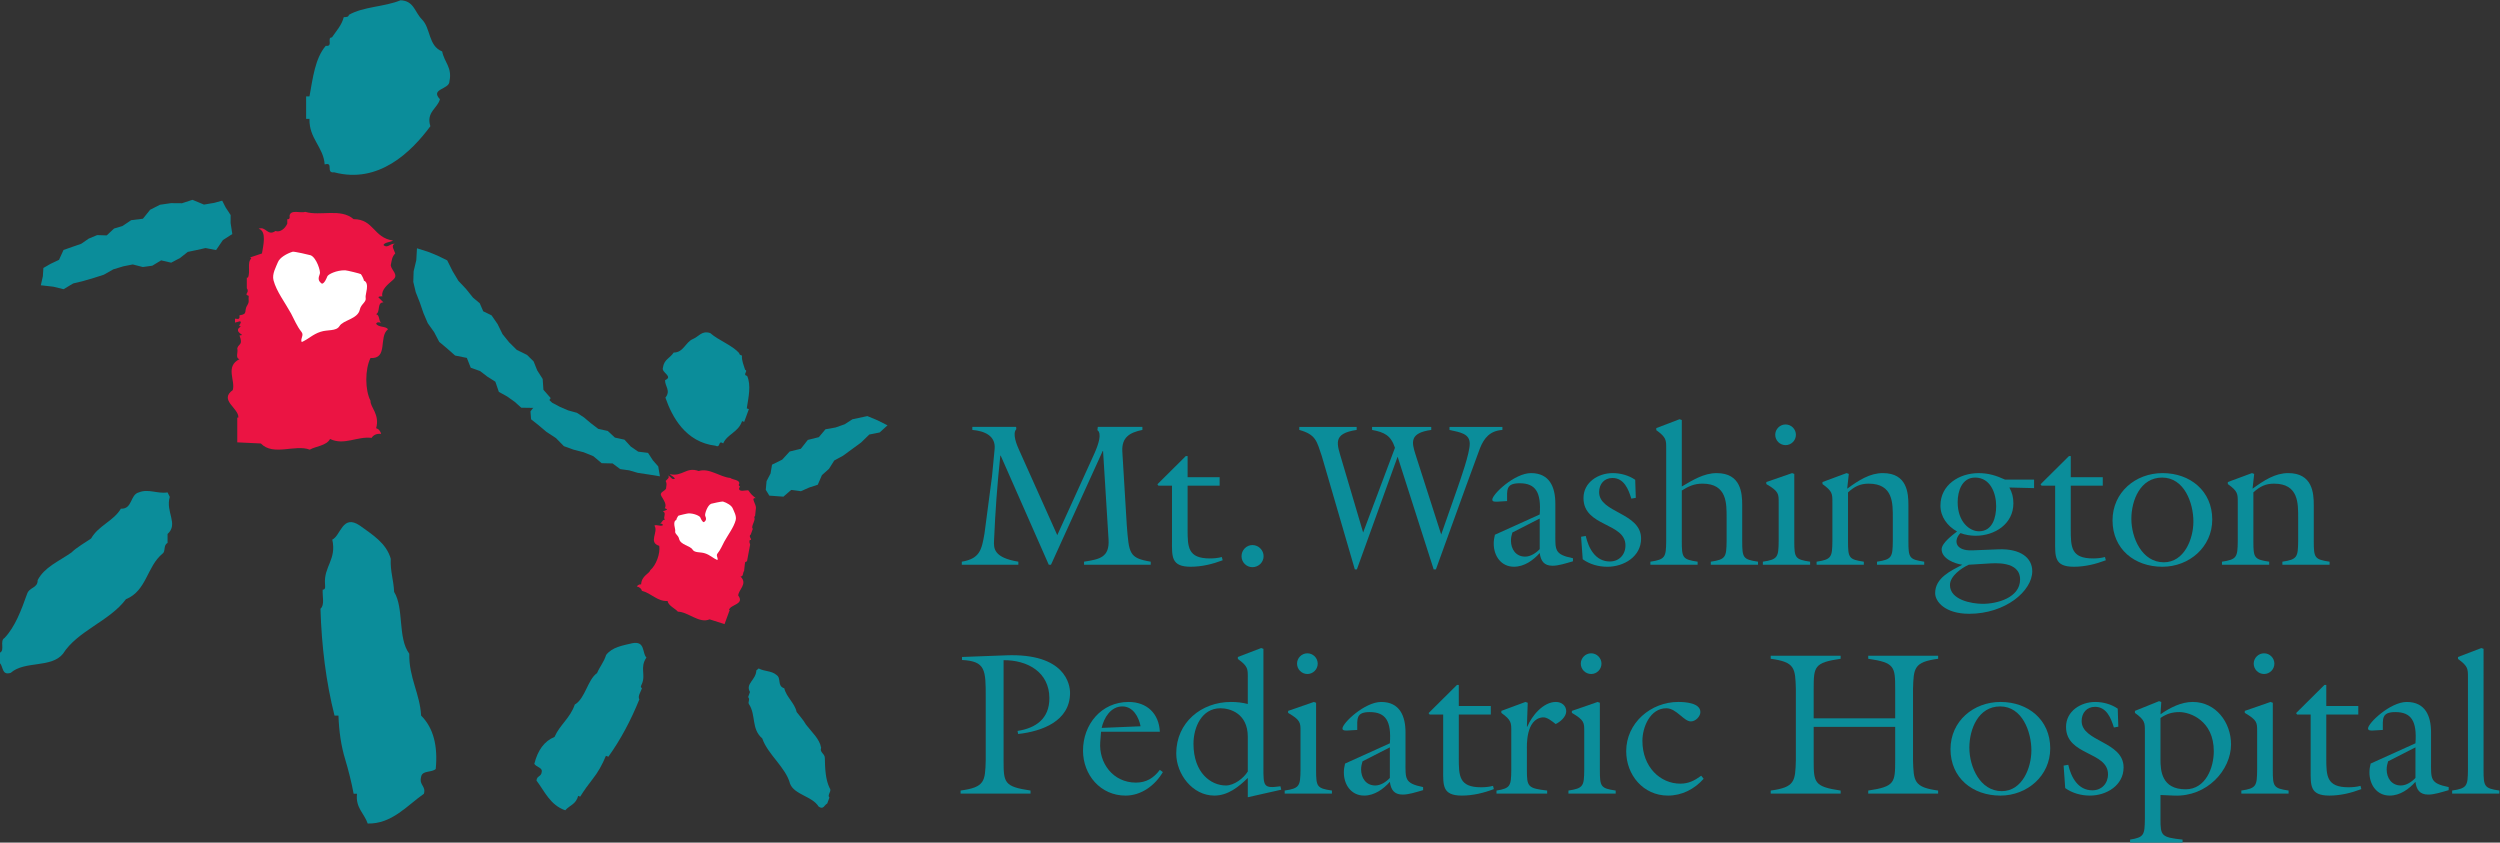 <?xml version="1.0" encoding="UTF-8" standalone="no"?>
<svg
   xmlns:dc="http://purl.org/dc/elements/1.1/"
   xmlns:cc="http://creativecommons.org/ns#"
   xmlns:rdf="http://www.w3.org/1999/02/22-rdf-syntax-ns#"
   xmlns:svg="http://www.w3.org/2000/svg"
   xmlns="http://www.w3.org/2000/svg"
   viewBox="0 0 241 81.227"
   height="81.227"
   width="241"
   xml:space="preserve"
   id="svg2"
   version="1.1"><rect x="0" y="0" width="241" height="81.227" fill="#333333" stroke="none"/><defs
     id="defs6" /><g
     transform="matrix(1.333,0,0,-1.333,0,81.227)"
     id="g10"><g
       transform="scale(0.1)"
       id="g12"><path
         id="path14"
         style="fill:#0b8d9a;fill-opacity:1;fill-rule:nonzero;stroke:none"
         d="m 764.598,222.367 26.539,58.328 c 3.66,8.063 5.711,15.391 2.48,17.578 l 0.301,2.364 h 32.238 v -2.192 c -9.379,-1.922 -15.082,-5.441 -14.511,-15.711 l 3.23,-53.328 c 1.609,-20.383 1.609,-23.609 17.301,-26.242 v -2.211 h -48.219 v 2.211 c 11.277,1.75 18.449,3.07 17.731,15.973 l -3.973,64.051 h -0.27 l -37.39,-82.235 h -1.61 l -34.738,78.863 h -0.301 c -2.34,-22.429 -3.511,-38.699 -4.539,-61.41 -0.293,-5.73 -0.152,-12.32 17.578,-15.242 v -2.211 h -40.89 v 2.211 c 13.043,2.184 14.371,8.504 16.41,20.352 l 5.43,41.211 1.91,19.918 c 0.883,9.679 -7.481,13.062 -16.129,13.8 v 2.192 h 31.672 l 0.148,-1.614 c -3.23,-3.378 0.719,-12.168 1.75,-14.515 l 27.852,-62.141" /><path
         id="path16"
         style="fill:#0b8d9a;fill-opacity:1;fill-rule:nonzero;stroke:none"
         d="m 858.848,226.754 c 0,-13.039 0.14,-21.25 16.121,-21.25 2.941,0 5.871,0.281 8.64,1.031 l 0.602,-2.359 c -7.332,-2.77 -15.094,-4.68 -23.172,-4.68 -14.211,0 -13.48,7.481 -13.48,18.758 v 39.871 h -9.809 l -0.73,1.02 20.507,20.371 h 1.321 v -15.243 h 23.172 v -6.148 h -23.172 v -31.371" /><path
         id="path18"
         style="fill:#0b8d9a;fill-opacity:1;fill-rule:nonzero;stroke:none"
         d="m 897.852,207.113 c 0,4.399 3.507,8.071 7.886,8.071 4.41,0 8.071,-3.672 8.071,-8.071 0,-4.398 -3.661,-7.929 -8.071,-7.929 -4.379,0 -7.886,3.531 -7.886,7.929" /><path
         id="path20"
         style="fill:#0b8d9a;fill-opacity:1;fill-rule:nonzero;stroke:none"
         d="m 981.262,197.586 h -1.481 l -23.879,81.93 c -3.66,10.711 -4.097,15.539 -16.277,18.918 v 2.191 h 41.477 v -2.191 c -17.879,-2.649 -14.207,-10.118 -10.707,-22.137 l 15.398,-52.043 23.017,61.269 c -2.93,8.954 -7.77,11.293 -16.556,12.911 v 2.191 h 42.796 v -2.191 c -15.98,-2.2 -14.07,-9.098 -11.43,-17.598 l 18.62,-58.039 11.57,32.988 c 2.51,7.309 9.08,25.641 9.08,32.68 0,7.18 -6.57,8.211 -14.64,9.969 v 2.191 h 38.26 v -2.191 c -8.81,-0.59 -13.2,-5.579 -16.27,-13.348 l -10.27,-27.981 -21.55,-59.519 h -1.62 l -26.08,81.5 -29.458,-81.5" /><path
         id="path22"
         style="fill:#0b8d9a;fill-opacity:1;fill-rule:nonzero;stroke:none"
         d="m 1093.72,224.262 c -0.61,-1.899 -1.03,-3.809 -1.03,-5.86 0,-6.16 3.52,-11.589 10.25,-11.589 3.97,0 7.93,2.628 10.55,5.429 v 22.129 z m 19.77,13.039 c 1.2,15.98 -2.91,22.57 -14.5,22.57 -10.12,0 -9.09,-4.84 -9.09,-12.887 l -7.34,-0.441 c -1.15,0 -3.37,-0.152 -3.37,1.461 0,3.969 16.14,19.211 28.01,19.211 13.5,0 17.59,-10.262 17.59,-21.992 v -20.801 c 0,-12.91 -0.88,-15.988 12.75,-18.781 v -2.2 c -5.58,-1.609 -10.41,-3.218 -14.8,-3.218 -6.17,0 -8.5,3.519 -9.25,9.218 -4.67,-5.269 -11.12,-9.937 -18.62,-9.937 -9.36,0 -14.64,7.898 -14.64,16.68 0,2.218 0.3,4.269 0.87,6.457 l 32.39,14.66" /><path
         id="path24"
         style="fill:#0b8d9a;fill-opacity:1;fill-rule:nonzero;stroke:none"
         d="m 1182.97,249.328 -3.23,-0.59 c -2.04,6.742 -5.27,14.95 -13.63,14.95 -6.01,0 -9.66,-4.399 -9.66,-10.25 0,-15.098 30.35,-14.668 30.35,-33.571 0,-13.058 -12.47,-20.379 -24.34,-20.379 -6.46,0 -12.75,1.75 -17.87,5.43 l -1.18,16.262 3.36,0.59 c 2.06,-8.961 7.04,-18.469 17.45,-18.469 6.74,0 11.28,4.988 11.28,11.59 0,16.699 -30.35,13.328 -30.35,34.297 0,11.429 10.7,18.023 21.11,18.023 5.73,0 11.59,-1.613 16.29,-4.844 l 0.42,-13.039" /><path
         id="path26"
         style="fill:#0b8d9a;fill-opacity:1;fill-rule:nonzero;stroke:none"
         d="m 1216.24,217.953 c 0,-12.012 0.6,-13.191 11.44,-14.801 v -2.191 h -34.15 v 2.191 c 10.84,1.61 11.29,3.379 11.43,14.801 v 67 c 0,6.149 0.15,8.059 -7.17,13.328 v 1.473 l 16.84,6.437 1.61,-0.578 v -48.09 c 7.78,4.547 15.85,9.688 25.23,9.688 17.58,0 18.46,-14.52 18.46,-23.16 v -26.098 c 0,-12.012 0.59,-13.191 11.43,-14.801 v -2.191 h -34.14 v 2.191 c 10.83,1.61 11.28,3.379 11.43,14.801 v 16.86 c 0,10.269 0.43,24.781 -17.44,24.781 -6.01,0 -10.12,-1.91 -14.97,-4.992 v -36.649" /><path
         id="path28"
         style="fill:#0b8d9a;fill-opacity:1;fill-rule:nonzero;stroke:none"
         d="m 1298.77,294.91 c 0,-4.109 -3.37,-7.469 -7.47,-7.469 -4.12,0 -7.49,3.36 -7.49,7.469 0,4.11 3.37,7.481 7.49,7.481 4.1,0 7.47,-3.371 7.47,-7.481 m -23.9,-93.949 v 2.199 c 10.86,1.602 11.3,3.371 11.43,14.789 v 28.012 c 0,6.16 0.16,8.059 -8.94,13.328 v 1.473 l 18.62,6.437 1.62,-0.57 v -48.68 c 0,-12.008 0.58,-13.187 11.44,-14.789 v -2.199 h -34.17" /><path
         id="path30"
         style="fill:#0b8d9a;fill-opacity:1;fill-rule:nonzero;stroke:none"
         d="m 1325.15,245.957 c 0,6.16 0.17,8.063 -7.17,13.332 v 1.469 l 17.44,6.461 1.6,-0.59 -1.17,-10.699 c 8.37,6.148 16.42,11.289 25.81,11.289 17.58,0 18.46,-14.52 18.46,-23.172 v -26.098 c 0,-12.011 0.6,-13.179 11.43,-14.793 v -2.199 h -34.14 v 2.199 c 10.84,1.614 11.28,3.371 11.43,14.793 v 16.86 c 0,10.269 0.44,24.781 -17.44,24.781 -6,0 -10.12,-1.91 -14.95,-6.32 v -35.321 c 0,-12.011 0.57,-13.179 11.43,-14.793 v -2.199 h -34.15 v 2.199 c 10.84,1.614 11.28,3.371 11.42,14.793 v 28.008" /><path
         id="path32"
         style="fill:#0b8d9a;fill-opacity:1;fill-rule:nonzero;stroke:none"
         d="m 1443.59,243.32 c 0,9.52 -4.26,20.668 -15.24,20.668 -9.52,0 -12.61,-9.832 -12.61,-17.742 0,-14.508 8.8,-21.109 15.38,-21.109 9.83,0 12.47,9.98 12.47,18.183 m -19.78,-42.363 c -5.29,-2.348 -13.64,-8.207 -13.64,-14.66 0,-10.707 15.53,-13.617 23.74,-13.617 10.55,0 26.98,4.519 26.98,17.578 0,13.781 -19.05,11.711 -22.72,11.582 z m 21.53,11.141 c 15.68,0.57 24.35,-6.008 24.35,-15.821 0,-14.386 -19.5,-30.8 -45.6,-30.8 -17.44,0 -24.62,8.8 -24.62,14.953 0,11.008 11.29,16.136 19.64,20.527 -5.57,0.731 -14.95,4.391 -14.95,11.141 0,4.55 7.76,10.261 11.15,12.91 -7.05,3.949 -12.02,10.551 -12.02,18.738 0,15.102 13.76,23.461 27.55,23.461 7.18,0 12.75,-1.758 19.2,-4.699 h 20.97 v -6.149 l -17.9,0.45 c 2.06,-3.68 2.93,-7.039 2.93,-11.442 0,-14.949 -13.47,-23.449 -27.26,-23.449 -3.65,0 -7.47,0.59 -10.98,1.91 -4.85,-4.551 -4.69,-13.058 8.78,-12.469 l 18.76,0.739" /><path
         id="path34"
         style="fill:#0b8d9a;fill-opacity:1;fill-rule:nonzero;stroke:none"
         d="m 1497.54,226.754 c 0,-13.039 0.13,-21.25 16.12,-21.25 2.93,0 5.86,0.281 8.63,1.031 l 0.59,-2.359 c -7.31,-2.77 -15.07,-4.68 -23.15,-4.68 -14.22,0 -13.49,7.481 -13.49,18.758 v 39.871 h -9.82 l -0.73,1.02 20.53,20.371 h 1.32 v -15.243 h 23.14 v -6.148 h -23.14 v -31.371" /><path
         id="path36"
         style="fill:#0b8d9a;fill-opacity:1;fill-rule:nonzero;stroke:none"
         d="m 1563.65,263.984 c -15.83,0 -22.29,-16.421 -22.29,-29.898 0,-13.621 7.64,-31.371 23.46,-31.371 14.8,0 21.4,16.871 21.4,29.461 0,13.476 -6.6,31.808 -22.57,31.808 m 0.14,-64.492 c -20.09,0 -36.05,12.742 -36.05,33.551 0,20.23 16.56,34.172 36.2,34.172 19.92,0 35.92,-12.902 35.92,-33.57 0,-19.93 -16.71,-34.153 -36.07,-34.153" /><path
         id="path38"
         style="fill:#0b8d9a;fill-opacity:1;fill-rule:nonzero;stroke:none"
         d="m 1618.31,245.957 c 0,6.16 0.17,8.063 -7.18,13.332 v 1.469 l 17.45,6.461 1.6,-0.59 -1.17,-10.699 c 8.37,6.148 16.42,11.289 25.8,11.289 17.59,0 18.47,-14.52 18.47,-23.172 v -26.098 c 0,-12.011 0.59,-13.179 11.43,-14.793 v -2.199 h -34.14 v 2.199 c 10.84,1.614 11.27,3.371 11.42,14.793 v 16.86 c 0,10.269 0.45,24.781 -17.44,24.781 -5.99,0 -10.12,-1.91 -14.95,-6.32 v -35.321 c 0,-12.011 0.58,-13.179 11.44,-14.793 v -2.199 h -34.15 v 2.199 c 10.83,1.614 11.28,3.371 11.42,14.793 v 28.008" /><path
         id="path40"
         style="fill:#0b8d9a;fill-opacity:1;fill-rule:nonzero;stroke:none"
         d="m 695.711,134.246 31.949,1.192 c 42.949,1.609 46.18,-21.403 46.18,-27.129 0,-20.543 -20.379,-27.852 -37.531,-29.762 l -0.442,2.219 c 13.332,2.031 23.024,8.922 23.024,23.601 0,19.051 -15.981,27.699 -33.121,27.551 V 59.508 c 0,-16.121 0.289,-19.039 19.488,-21.852 V 35.457 h -50.57 v 2.199 c 17.589,2.359 17.73,6.742 18.171,21.852 v 45.418 c 0,19.941 0,26.262 -17.148,27.14 v 2.18" /><path
         id="path42"
         style="fill:#0b8d9a;fill-opacity:1;fill-rule:nonzero;stroke:none"
         d="m 824.844,84.125 c -1.309,6.738 -5.418,14.359 -13.192,14.359 -8.339,0 -13.347,-8.191 -14.949,-15.531 z M 795.676,72.844 c -1.172,-15.258 9.226,-29.457 25.797,-29.457 7.621,0 12.89,3.379 17.3,9.227 l 2.192,-1.609 c -5.57,-9.539 -15.531,-17.008 -26.981,-17.008 -18.16,0 -30.769,14.969 -30.769,32.527 0,18.922 13.18,35.192 32.988,35.192 13.18,0 21.981,-8.371 22.57,-21.551 h -42.507 l -0.59,-7.32" /><path
         id="path44"
         style="fill:#0b8d9a;fill-opacity:1;fill-rule:nonzero;stroke:none"
         d="m 902.383,76.504 c 0,16.988 -12.891,20.648 -19.781,20.648 -13.641,0 -19.5,-13.91 -19.5,-25.617 0,-21.133 12.609,-30.23 23.449,-30.23 5.859,0 12.762,5.129 15.832,10.141 z m 0,-43.699 v 13.949 c -6.602,-6.461 -14.363,-12.75 -24.192,-12.75 -15.808,0 -27.55,15.52 -27.55,30.48 0,22.289 18.031,37.231 39.57,37.231 4.109,0 8.219,-0.442 12.172,-1.473 v 19.192 c 0,6.191 0.137,8.07 -7.184,13.359 v 1.453 l 16.864,6.449 1.617,-0.57 V 54.215 c 0,-13.473 0,-15.242 12.3,-13.473 l 0.602,-2.477 -24.199,-5.461" /><path
         id="path46"
         style="fill:#0b8d9a;fill-opacity:1;fill-rule:nonzero;stroke:none"
         d="m 952.949,129.422 c 0,-4.117 -3.359,-7.488 -7.48,-7.488 -4.102,0 -7.469,3.371 -7.469,7.488 0,4.101 3.367,7.473 7.469,7.473 4.121,0 7.48,-3.372 7.48,-7.473 m -23.89,-93.969 v 2.199 c 10.839,1.602 11.289,3.371 11.441,14.801 v 28.012 c 0,6.149 0.148,8.059 -8.949,13.328 v 1.469 l 18.609,6.453 1.61,-0.582 V 52.453 c 0,-12 0.589,-13.199 11.449,-14.801 v -2.199 h -34.16" /><path
         id="path48"
         style="fill:#0b8d9a;fill-opacity:1;fill-rule:nonzero;stroke:none"
         d="m 985.348,58.781 c -0.598,-1.918 -1.028,-3.82 -1.028,-5.879 0,-6.141 3.528,-11.59 10.27,-11.59 3.949,0 7.9,2.641 10.53,5.449 v 22.129 z m 19.772,13.031 c 1.19,15.961 -2.92,22.578 -14.511,22.578 -10.109,0 -9.07,-4.848 -9.07,-12.91 l -7.328,-0.43 c -1.172,0 -3.371,-0.141 -3.371,1.469 0,3.953 16.121,19.192 27.988,19.192 13.492,0 17.602,-10.25 17.602,-21.98 V 58.91 c 0,-12.906 -0.89,-15.969 12.74,-18.77 v -2.207 c -5.57,-1.59 -10.41,-3.203 -14.8,-3.203 -6.15,0 -8.51,3.531 -9.25,9.223 -4.7,-5.262 -11.132,-9.949 -18.6,-9.949 -9.379,0 -14.672,7.906 -14.672,16.688 0,2.211 0.312,4.269 0.882,6.469 l 32.39,14.652" /><path
         id="path50"
         style="fill:#0b8d9a;fill-opacity:1;fill-rule:nonzero;stroke:none"
         d="m 1054.97,61.262 c 0,-13.051 0.14,-21.25 16.12,-21.25 2.94,0 5.86,0.281 8.64,1.02 l 0.59,-2.34 c -7.32,-2.789 -15.1,-4.688 -23.16,-4.688 -14.2,0 -13.48,7.469 -13.48,18.758 v 39.871 h -9.81 l -0.74,1.027 20.52,20.371 h 1.32 V 98.793 h 23.15 v -6.16 h -23.15 V 61.262" /><path
         id="path52"
         style="fill:#0b8d9a;fill-opacity:1;fill-rule:nonzero;stroke:none"
         d="m 1104.22,52.461 c 0,-12 0.6,-13.199 14.66,-14.812 v -2.199 h -36.64 v 2.199 c 10.11,1.613 10.56,3.383 10.69,14.812 v 27.988 c 0,6.152 0.16,8.07 -7.18,13.352 v 1.461 l 17.44,6.457 1.63,-0.59 -0.6,-17.301 h 0.29 c 3.22,7.781 11.43,17.891 20.69,17.891 4.09,0 7.46,-2.649 7.46,-6.739 0,-3.961 -4.25,-7.629 -7.63,-9.242 -2.48,1.91 -6.15,5.133 -9.38,4.84 -12.46,-1.168 -11.43,-21.129 -11.43,-23.297 V 52.461" /><path
         id="path54"
         style="fill:#0b8d9a;fill-opacity:1;fill-rule:nonzero;stroke:none"
         d="m 1158.16,129.422 c 0,-4.117 -3.37,-7.488 -7.46,-7.488 -4.13,0 -7.5,3.371 -7.5,7.488 0,4.101 3.37,7.473 7.5,7.473 4.09,0 7.46,-3.372 7.46,-7.473 m -23.89,-93.969 v 2.199 c 10.85,1.602 11.29,3.371 11.42,14.801 v 28.012 c 0,6.149 0.17,8.059 -8.94,13.328 v 1.469 l 18.62,6.453 1.62,-0.582 V 52.453 c 0,-12 0.58,-13.199 11.44,-14.801 v -2.199 h -34.16" /><path
         id="path56"
         style="fill:#0b8d9a;fill-opacity:1;fill-rule:nonzero;stroke:none"
         d="m 1232.03,46.152 c -6.59,-7.461 -15.68,-12.148 -25.8,-12.148 -17.89,0 -30.19,14.957 -30.19,32.09 0,20.52 17.87,35.629 37.69,35.629 4.67,0 15.95,-0.59 15.95,-7.332 0,-3.219 -3.51,-6.75 -6.88,-6.75 -5.14,0 -10.41,9.512 -17.73,9.512 -11.72,0 -17.31,-13.629 -17.31,-23.57 0,-18.93 12.9,-30.949 27.41,-30.949 6,0 10.27,2.199 15.11,5.731 l 1.75,-2.211" /><path
         id="path58"
         style="fill:#0b8d9a;fill-opacity:1;fill-rule:nonzero;stroke:none"
         d="m 1311.62,59.508 c 0,-16.121 0.3,-19.051 19.5,-21.863 V 35.457 h -50.57 v 2.188 c 17.58,2.371 17.74,6.75 18.18,21.863 v 51.578 c -0.44,15.102 -0.6,19.5 -18.18,21.859 v 2.18 h 50.57 v -2.18 c -19.2,-2.8 -19.5,-5.718 -19.5,-21.859 V 89.848 h 58.94 v 21.238 c 0,16.141 -0.3,19.059 -19.49,21.859 v 2.18 h 50.55 v -2.18 c -17.59,-2.359 -17.72,-6.757 -18.16,-21.859 V 59.508 c 0.44,-15.113 0.57,-19.492 18.16,-21.863 V 35.457 h -50.55 v 2.188 c 19.19,2.812 19.49,5.742 19.49,21.863 v 24.18 h -58.94 V 59.508" /><path
         id="path60"
         style="fill:#0b8d9a;fill-opacity:1;fill-rule:nonzero;stroke:none"
         d="m 1446.49,98.484 c -15.85,0 -22.29,-16.418 -22.29,-29.887 0,-13.633 7.62,-31.383 23.46,-31.383 14.79,0 21.4,16.871 21.4,29.473 0,13.469 -6.61,31.797 -22.57,31.797 m 0.14,-64.488 c -20.09,0 -36.06,12.762 -36.06,33.57 0,20.211 16.55,34.149 36.2,34.149 19.93,0 35.92,-12.91 35.92,-33.559 0,-19.942 -16.72,-34.16 -36.06,-34.16" /><path
         id="path62"
         style="fill:#0b8d9a;fill-opacity:1;fill-rule:nonzero;stroke:none"
         d="m 1531.93,83.832 -3.22,-0.59 c -2.05,6.738 -5.28,14.949 -13.63,14.949 -6,0 -9.68,-4.398 -9.68,-10.25 0,-15.09 30.34,-14.66 30.34,-33.57 0,-13.059 -12.45,-20.367 -24.33,-20.367 -6.45,0 -12.75,1.77 -17.89,5.418 l -1.15,16.27 3.35,0.578 c 2.06,-8.949 7.04,-18.457 17.45,-18.457 6.74,0 11.3,4.969 11.3,11.578 0,16.691 -30.35,13.332 -30.35,34.281 0,11.449 10.7,18.039 21.09,18.039 5.74,0 11.59,-1.598 16.29,-4.84 l 0.43,-13.039" /><path
         id="path64"
         style="fill:#0b8d9a;fill-opacity:1;fill-rule:nonzero;stroke:none"
         d="m 1562.42,60.07 c 0,-7.898 0.73,-21.52 18.18,-21.52 14.35,0 20.37,15.379 20.37,27.539 0,22.129 -17.15,28.301 -24.79,28.301 -5.4,0 -9.21,-1.18 -13.76,-4.25 z m 0,-43.07 c 0,-12.031 0.58,-13.18 15.97,-14.828 V 0 h -37.96 v 2.172 c 10.11,1.648 10.55,3.379 10.7,14.828 v 63.461 c 0,6.149 0.15,8.059 -7.18,13.328 v 1.48 l 17.44,7.019 1.61,-0.57 -0.58,-8.938 c 6.73,4.688 14.81,8.938 23.32,8.938 16.7,0 27.7,-14.797 27.7,-30.641 0,-18.617 -17.32,-38.109 -41.21,-37.078 l -9.81,0.43 V 17" /><path
         id="path66"
         style="fill:#0b8d9a;fill-opacity:1;fill-rule:nonzero;stroke:none"
         d="m 1644.79,129.422 c 0,-4.117 -3.36,-7.488 -7.47,-7.488 -4.11,0 -7.48,3.371 -7.48,7.488 0,4.101 3.37,7.473 7.48,7.473 4.11,0 7.47,-3.372 7.47,-7.473 M 1620.9,35.453 v 2.199 c 10.85,1.602 11.29,3.371 11.42,14.801 v 28.012 c 0,6.149 0.16,8.059 -8.94,13.328 v 1.469 l 18.62,6.453 1.64,-0.582 V 52.453 c 0,-12 0.56,-13.199 11.42,-14.801 v -2.199 h -34.16" /><path
         id="path68"
         style="fill:#0b8d9a;fill-opacity:1;fill-rule:nonzero;stroke:none"
         d="m 1682.32,61.262 c 0,-13.051 0.14,-21.25 16.12,-21.25 2.93,0 5.86,0.281 8.64,1.02 l 0.6,-2.34 c -7.33,-2.789 -15.09,-4.688 -23.16,-4.688 -14.22,0 -13.49,7.469 -13.49,18.758 v 39.871 h -9.82 l -0.73,1.027 20.52,20.371 h 1.32 V 98.793 h 23.15 v -6.16 h -23.15 V 61.262" /><path
         id="path70"
         style="fill:#0b8d9a;fill-opacity:1;fill-rule:nonzero;stroke:none"
         d="m 1727.02,58.781 c -0.6,-1.918 -1.03,-3.82 -1.03,-5.879 0,-6.141 3.53,-11.59 10.26,-11.59 3.96,0 7.93,2.641 10.56,5.449 v 22.129 z m 19.79,13.031 c 1.18,15.961 -2.93,22.578 -14.52,22.578 -10.12,0 -9.08,-4.848 -9.08,-12.91 l -7.33,-0.43 c -1.16,0 -3.37,-0.141 -3.37,1.469 0,3.953 16.12,19.192 27.99,19.192 13.5,0 17.59,-10.25 17.59,-21.98 V 58.91 c 0,-12.906 -0.88,-15.969 12.75,-18.77 v -2.207 c -5.57,-1.59 -10.4,-3.203 -14.79,-3.203 -6.16,0 -8.51,3.531 -9.24,9.223 -4.69,-5.262 -11.14,-9.949 -18.62,-9.949 -9.38,0 -14.65,7.906 -14.65,16.688 0,2.211 0.29,4.269 0.87,6.469 l 32.4,14.652" /><path
         id="path72"
         style="fill:#0b8d9a;fill-opacity:1;fill-rule:nonzero;stroke:none"
         d="m 1773.34,35.453 v 2.199 c 10.86,1.609 11.3,3.371 11.43,14.809 v 66.973 c 0,6.187 0.15,8.07 -7.17,13.367 v 1.441 l 16.85,6.449 1.61,-0.558 V 52.461 c 0,-12 0.6,-13.199 11.43,-14.809 v -2.199 h -34.15" /><path
         id="path74"
         style="fill:#211d1d;fill-opacity:1;fill-rule:nonzero;stroke:none"
         d="m 240.297,450.867 h 4.469 -4.469" /><path
         id="path76"
         style="fill:#211d1d;fill-opacity:1;fill-rule:nonzero;stroke:none"
         d="m 244.766,400.039 -2.84,2.031 c 1.621,1.219 3.25,0.41 2.84,-2.031" /><path
         id="path78"
         style="fill:#0b8d9a;fill-opacity:1;fill-rule:nonzero;stroke:none"
         d="m 305.129,595.336 c 6.5,-6.52 4.469,-19.109 14.641,-23.191 1.617,-8.118 7.328,-11.379 5.277,-21.54 0,-6.097 -14.231,-5.289 -6.899,-13.007 -1.64,-6.512 -10.171,-9.352 -6.91,-19.52 -13.84,-18.711 -37.422,-41.883 -69.55,-33.344 -6.489,-0.808 0,7.731 -6.899,5.692 -0.812,12.609 -11.391,18.711 -10.98,32.941 h -2.43 v 16.27 h 2.43 c 2.437,13.41 4.078,27.64 11.789,36.59 5.691,-0.809 0.41,6.089 4.468,6.089 3.262,4.872 6.922,8.551 8.543,14.641 1.219,0 3.661,0 3.661,1.629 10.578,6.102 25.617,5.699 37.41,10.57 9.738,-0.41 10.16,-8.539 15.449,-13.82" /><path
         id="path80"
         style="fill:#eb1443;fill-opacity:1;fill-rule:nonzero;stroke:none"
         d="m 255.734,450.867 c 14.641,0 14.243,-13.418 28.473,-15.461 -1.633,-1.199 -6.102,-1.199 -6.91,-3.25 3.25,-2.847 4.879,1.633 8.527,0.824 -1.617,0 -2.027,-1.64 -1.617,-2.863 l 1.617,-4.051 c -2.437,-2.437 -2.437,-4.878 -3.25,-8.539 0.422,-3.66 6.094,-6.918 1.633,-10.57 -3.66,-3.269 -8.562,-6.918 -7.742,-11.789 1.64,-0.422 -2.43,0.398 -2.84,-0.809 l 3.672,-3.671 c -4.879,0 -2.051,-6.911 -5.289,-8.532 2.859,-0.816 1.617,-4.886 3.637,-6.097 -1.2,0 -2.829,0.808 -3.637,-0.809 1.617,-2.863 7.316,-1.621 8.539,-4.082 -6.922,-5.27 0.398,-21.539 -12.602,-20.73 -4.058,-8.122 -4.058,-23.18 0,-30.891 -0.398,-4.488 6.922,-9.758 4.063,-19.93 2.027,-0.418 3.238,-2.437 3.637,-4.058 -3.227,0.398 -5.668,-0.813 -6.887,-2.852 -10.57,1.223 -19.922,-5.699 -30.082,-0.809 -2.442,-4.89 -10.578,-5.289 -14.641,-7.73 -10.578,4.059 -26.437,-4.879 -35.379,4.469 l -17.07,0.812 v 17.899 h 0.809 c 0.402,6.898 -14.231,12.613 -4.059,19.91 2.031,6.93 -5.699,17.082 4.871,22.371 -3.25,0.809 -0.812,4.879 -1.621,7.719 0.809,3.672 4.449,2.082 1.609,9.398 4.871,0.402 -2.168,1.102 -0.949,4.781 l 1.91,1.891 c -2.461,0 0,1.648 0,2.879 -2.039,2.023 6.371,3.012 1.891,1.391 l -6.09,-1.629 v 2.847 c 1.219,0 2.84,-0.808 3.25,0.813 v 1.621 c 6.508,0.816 2.879,3.308 5.719,7.379 1.629,2.84 0.539,3.019 0.949,6.679 -4.07,1.211 1.07,2.211 -1.379,5.45 v 7.73 h 0.82 c 2.032,4.469 -0.82,10.981 2.43,13.832 l -0.801,0.797 8.52,2.859 c 0.82,5.274 3.672,16.25 -2.438,17.872 5.297,2.05 6.508,-5.68 12.207,-1.622 3.25,-1.218 6.911,1.622 8.532,5.301 v 3.25 c 1.629,-0.418 2.039,1.211 1.629,2.442 0.812,4.879 8.132,1.621 11.39,2.839 10.973,-3.25 25.629,2.829 34.949,-5.281" /><path
         id="path82"
         style="fill:#0b8d9a;fill-opacity:1;fill-rule:nonzero;stroke:none"
         d="m 122.789,250.02 c -3.238,-10.981 6.5,-19.512 -1.617,-26.84 v -6.492 c -3.25,-1.629 -1.223,-6.11 -3.66,-7.731 -11.371,-9.359 -11.371,-26.828 -26.434,-32.93 C 79.289,160.148 56.109,153.246 45.551,136.578 37,126.008 17.898,131.719 7.738,122.758 1.23,120.738 2.441,127.219 0,129.668 v 7.73 c 3.68,1.629 -0.398,8.54 3.27,10.579 7.711,8.121 12.191,20.32 16.25,31.699 1.629,5.281 7.731,4.062 7.731,10.164 4.891,9.359 15.039,13.426 24.391,19.918 3.66,3.668 10.168,7.332 14.25,10.168 5.27,9.359 16.238,12.609 21.52,21.551 8.551,-0.399 6.519,10.16 13.012,11.789 6.918,2.863 13.43,-1.207 20.75,0 l 1.617,-3.246" /><path
         id="path84"
         style="fill:#0b8d9a;fill-opacity:1;fill-rule:nonzero;stroke:none"
         d="m 282.582,205.293 c -0.41,-9.352 2.027,-15.039 2.438,-23.98 7.32,-11.801 2.429,-33.34 10.98,-44.731 -0.41,-17.082 7.711,-28.871 8.539,-44.73 8.941,-8.93 12.191,-21.949 10.57,-38.621 -3.25,-2.84 -9.757,-0.797 -10.57,-5.688 -1.617,-6.102 3.652,-6.512 2.031,-12.211 -12.187,-8.52 -23.179,-21.941 -40.66,-21.539 -2.43,7.32 -8.949,11.379 -7.73,21.539 h -2.438 c -1.609,8.551 -3.66,16.668 -6.09,24.828 -2.863,9.34 -4.48,19.91 -4.89,31.691 h -2.84 c -6.09,23.992 -9.352,50.011 -10.172,77.269 3.262,2.828 1.223,9.34 1.621,13.801 2.461,0 1.641,2.859 1.641,4.488 -0.821,12.192 8.527,17.473 5.277,31.699 6.121,2.852 7.32,18.711 19.922,10.184 8.949,-6.52 19.121,-12.609 22.371,-24" /><path
         id="path86"
         style="fill:#211d1d;fill-opacity:1;fill-rule:nonzero;stroke:none"
         d="m 515.785,265.176 -2.769,1.031 2.769,-1.031" /><path
         id="path88"
         style="fill:#211d1d;fill-opacity:1;fill-rule:nonzero;stroke:none"
         d="m 502.398,237.406 2.207,0.5 c -0.769,1.059 -1.937,0.989 -2.207,-0.5" /><path
         id="path90"
         style="fill:#0b8d9a;fill-opacity:1;fill-rule:nonzero;stroke:none"
         d="m 501.105,364.184 c -5.378,-2.2 -6.757,-9.801 -13.917,-9.789 -2.723,-4.235 -6.93,-4.774 -7.782,-11.004 -1.281,-3.457 7.739,-6.25 1.578,-8.95 -0.339,-4.058 4.364,-7.609 0.231,-12.64 4.711,-13.758 14.531,-32.278 36.269,-34.789 3.891,-1.938 1.621,4.39 5.481,1.66 3.14,6.949 10.973,7.992 13.691,16.141 l 1.52,-0.551 3.398,9.203 -1.527,0.566 c 1.289,8.153 3.23,16.59 0.301,23.43 -3.711,0.852 1.007,3.543 -1.512,4.48 -1.012,3.5 -2.52,6.422 -2.27,10.243 -0.75,0.277 -2.261,0.839 -1.929,1.757 -5.289,5.872 -14.731,9.09 -21.039,14.551 -6.16,1.988 -8.09,-2.519 -12.493,-4.308" /><path
         id="path92"
         style="fill:#eb1443;fill-opacity:1;fill-rule:nonzero;stroke:none"
         d="m 542.48,215.523 c -0.429,1.993 -0.789,1.153 -0.277,3.321 2.777,-0.258 -1.519,2.59 0.68,3.859 l 1.609,4.391 -0.5,0.199 c -0.34,2.992 2.789,6.02 1.352,8.383 l 0.679,0.269 0.61,5.59 c 0.597,3.168 -4.211,8.02 -0.082,7.559 -2.86,2.359 -2.758,2.09 -5.457,5.711 -2.274,0.05 -6.41,-1.34 -6.66,1.097 l 0.668,1.84 c -1.09,0.153 -1.008,1.172 -0.489,1.75 0.508,2.961 -4.722,2.793 -6.48,4.223 -7.52,0.66 -15.34,7.48 -22.852,5 -9.097,3.34 -11.64,-4.352 -20.91,-2.25 0.762,-1.063 3.531,-2.09 3.621,-3.422 -2.621,-0.867 -2.699,2.031 -5.14,2.41 1.011,-0.367 0.91,-1.39 0.421,-1.98 l -1.863,-1.93 c 1.024,-1.949 0.512,-3.32 0.25,-5.578 -1.019,-1.992 -5.25,-2.52 -3.226,-5.621 1.609,-2.699 3.886,-5.871 2.359,-8.461 -1.102,0.16 1.59,-0.328 1.59,-1.11 l -3.039,-1.23 c 3.027,-1.117 -0.172,-4.379 1.508,-6.051 -1.942,0.192 -2.032,-2.398 -3.539,-2.617 0.75,-0.289 1.929,-0.191 2.097,-1.301 -1.609,-1.238 -4.898,0.75 -6.148,-0.34 3.191,-4.589 -4.75,-12.121 3.519,-14.64 0.821,-5.531 -2.32,-14.071 -6.449,-17.508 -0.68,-2.633 -6.328,-3.961 -6.68,-10.363 -1.351,0.242 -2.531,-0.637 -3.121,-1.457 2.11,-0.512 3.371,-1.75 3.711,-3.203 6.821,-1.727 11.199,-7.778 18.531,-7.329 0.489,-3.339 5.481,-5.421 7.469,-7.73 7.442,-0.109 15.43,-8.809 22.942,-5.551 l 10.796,-3.449 3.711,10.148 -0.488,0.184 c 1.168,4.008 11.457,3.887 6.668,10.359 0.192,4.379 7.102,8.379 1.633,13.797 2.187,-0.289 1.508,2.563 2.617,3.973 1.051,9.359 0.32,5.211 2.141,7.16" /><path
         id="path94"
         style="fill:#0b8d9a;fill-opacity:1;fill-rule:nonzero;stroke:none"
         d="m 546.977,124.504 c -0.27,-6.949 -8.129,-9.563 -4.602,-15.57 l -1.34,-3.692 c 1.692,-1.679 -0.508,-3.726 0.66,-5.199 5.141,-7.93 1.493,-17.828 9.563,-24.719 4.027,-11.672 17,-20.891 20.097,-32.75 3.102,-7.961 16.172,-9.082 20.622,-16.492 3.628,-2.629 4.23,1.344 6.25,2.16 l 1.609,4.379 c -1.941,1.762 2.031,4.742 0.18,6.723 -3.11,6.371 -3.348,14.32 -3.508,21.699 0.097,3.379 -3.953,4.062 -2.692,7.519 -1.07,6.422 -6.55,11.039 -11.011,16.871 -1.52,2.902 -4.778,6.461 -6.707,9.02 -1.364,6.5 -7.5,10.86 -8.922,17.141 -5.399,1.699 -1.918,7.242 -5.641,9.648 -3.687,3.192 -8.59,2.371 -12.879,4.711 l -1.679,-1.449" /><path
         id="path96"
         style="fill:#0b8d9a;fill-opacity:1;fill-rule:nonzero;stroke:none"
         d="m 438.328,135.691 c -1.699,-5.382 -4.398,-8.062 -6.519,-13.043 -7.012,-5.007 -8.469,-18.328 -16.153,-22.839 -3.289,-9.758 -10.808,-14.578 -14.629,-23.387 -7.41,-3.023 -12.148,-9.652 -14.609,-19.473 1.43,-2.359 5.891,-2.68 5.379,-5.641 -0.258,-3.82 -3.641,-2.84 -3.801,-6.449 5.801,-7.621 9.844,-17.719 20.781,-21.492 3.051,3.582 7.942,4.394 9.289,10.434 L 419.59,33.25 c 2.789,4.461 5.75,8.609 8.957,12.66 3.723,4.648 6.941,10.27 9.641,16.859 l 1.769,-0.66 c 8.781,12.211 16.231,26.211 22.41,41.461 -1.418,2.348 1.192,5.571 1.879,8.207 -1.508,0.563 -0.418,1.961 -0.09,2.891 3.051,6.754 -1.668,11.871 3.332,19.191 -3.199,3 -0.66,12.262 -10.269,10.321 -6.91,-1.653 -14.512,-2.77 -18.891,-8.489" /><path
         id="path98"
         style="fill:#ffffff;fill-opacity:1;fill-rule:nonzero;stroke:none"
         d="m 232.82,404.184 c 1.828,0.109 3.442,4.136 3.899,5.308 0.609,1.512 6.601,4.5 12.871,4.391 1.25,-0.012 10.851,-2.371 11.39,-2.77 0.598,-0.679 2.372,-4.043 2.129,-4.64 4.61,-1.852 0.821,-10.231 1.313,-12.309 0.777,-3.32 -3.363,-4.582 -4.192,-8.652 -1.441,-6.949 -12.089,-7.547 -14.73,-11.989 -2.352,-3.871 -8.531,-2.39 -13.672,-4.113 -5.598,-1.769 -8.828,-5.367 -13.656,-7.426 -1.16,2.68 1.918,4.789 -0.172,7.387 -3.238,3.981 -5.238,9 -7.52,13.281 -4.39,7.969 -10.601,16.078 -12.671,23.95 -1.239,4.628 1.832,9.769 3.179,13.179 1.313,3.27 6.211,6.133 10.684,7.551 0.906,0.27 12.199,-2.258 12.976,-2.57 4.211,-1.68 7.364,-11.649 6.661,-13.379 -1.321,-3.34 -1.321,-5.199 1.511,-7.199" /><path
         id="path100"
         style="fill:#ffffff;fill-opacity:1;fill-rule:nonzero;stroke:none"
         d="m 509.023,231.734 c -1.187,0.09 -2.289,2.7 -2.589,3.45 -0.411,0.992 -4.36,2.972 -8.469,2.91 -0.82,-0.008 -7.121,-1.489 -7.469,-1.75 -0.383,-0.438 -1.543,-2.61 -1.371,-3 -3.02,-1.188 -0.512,-6.629 -0.82,-7.981 -0.5,-2.136 2.218,-2.968 2.781,-5.629 0.98,-4.488 7.98,-4.937 9.738,-7.82 1.551,-2.539 5.602,-1.578 9,-2.719 3.68,-1.172 5.821,-3.531 8.992,-4.879 0.75,1.731 -1.269,3.118 0.09,4.797 2.11,2.563 3.41,5.813 4.891,8.571 2.848,5.152 6.887,10.382 8.226,15.472 0.801,3.008 -1.238,6.36 -2.136,8.571 -0.883,2.117 -4.114,4.007 -7.071,4.937 -0.589,0.18 -8,-1.418 -8.511,-1.617 -2.75,-1.07 -4.789,-7.531 -4.328,-8.641 0.898,-2.172 0.91,-3.383 -0.954,-4.672" /><path
         id="path102"
         style="fill:#0b8d9a;fill-opacity:1;fill-rule:nonzero;stroke:none"
         d="m 147.516,461.395 -8.309,3.46 -7.609,-2.48 -7.922,0.07 -8,-1.16 -7.11,-3.629 -5.211,-6.48 -8.488,-1.043 -6.34,-4.246 -6.059,-1.813 -5.293,-4.961 -6.918,0.223 -6.082,-2.539 -5.438,-3.742 -6.281,-2.18 -6.519,-2.289 -3.242,-7.133 -6.109,-2.879 -5.188,-3 -0.402,-6.051 -1.469,-6.476 8.98,-1.012 7.481,-1.82 6.969,4.16 7.449,1.82 7.383,2.149 7.316,2.351 6.781,3.848 7.34,2.23 6.789,1.34 7.269,-1.859 6.863,0.949 6.387,3.871 7.274,-1.679 6.476,3.429 5.492,4.36 6.45,1.351 6.429,1.438 7.621,-1.457 4.942,7.238 6.797,4.359 -1.239,7.992 0.032,5.731 -3.621,5.527 -2.481,4.883 -5.68,-1.57 -7.511,-1.281" /><path
         id="path104"
         style="fill:#0b8d9a;fill-opacity:1;fill-rule:nonzero;stroke:none"
         d="m 299.129,413.16 -0.242,-7.68 1.793,-7.488 2.929,-7.422 2.598,-7.578 3.133,-7.351 4.617,-6.481 3.672,-7.027 5.801,-4.871 5.707,-5.032 8.48,-1.71 2.821,-7.118 6.73,-2.382 5.328,-4.079 5.742,-3.628 2.508,-7.352 6.024,-3.328 5.558,-3.961 4.629,-4.16 6.813,-0.102 6.449,-0.039 4.578,2.262 3.461,4.828 -5.27,6.019 -0.531,7.793 -3.961,6.25 -2.598,6.469 -4.73,4.66 -7.43,3.661 -5.492,5.41 -4.848,6.007 -3.531,7.211 -4.371,6.34 -6.027,2.942 -2.539,5.84 -4.813,4.007 -5.051,6.282 -5.546,5.89 -4.211,7.02 -3.903,7.801 -7,3.429 -6.789,2.762 -8.07,2.547 -0.5,-8.649 -1.918,-7.992" /><path
         id="path106"
         style="fill:#0b8d9a;fill-opacity:1;fill-rule:nonzero;stroke:none"
         d="m 477.242,264.887 -8.519,1.383 -7.493,1.128 -6.179,1.809 -6.539,0.91 -5.481,4.09 -7.91,0.18 -6.039,5.062 -6.949,2.828 -7.34,1.891 -7.02,2.539 -5.722,5.832 -6.789,4.43 -5.918,4.988 -5.274,4.172 -0.449,5.719 4.602,6 6.718,4.379 4.34,-4.09 5.629,-3.008 5.942,-2.551 6.39,-1.762 5.168,-3.386 4.801,-4.063 5.473,-4.187 6.859,-1.481 5.148,-4.793 6.911,-1.508 4.582,-4.992 5.359,-3.679 7.09,-0.879 3.527,-5.399 3.863,-4.39 1.219,-7.172" /><path
         id="path108"
         style="fill:#0b8d9a;fill-opacity:1;fill-rule:nonzero;stroke:none"
         d="m 558.32,273.316 -1.082,-6.418 -2.879,-5.492 -0.57,-6.269 2.57,-4.211 10.2,-0.75 5.621,4.883 7.019,-0.93 5.989,2.648 6.203,2.039 3.007,6.922 5.102,4.559 3.82,6.039 6.278,3.402 6.531,4.77 6.582,4.82 5.949,5.789 7.488,1.488 5.68,5.153 -7.238,3.648 -7.34,3.039 -10.77,-2.297 -5.691,-3.652 -6.648,-2.32 -7.172,-1.258 -4.801,-5.711 -7.98,-1.988 -5.047,-6.422 -8.063,-1.961 -5.418,-5.898 -7.34,-3.622" /></g></g></svg>